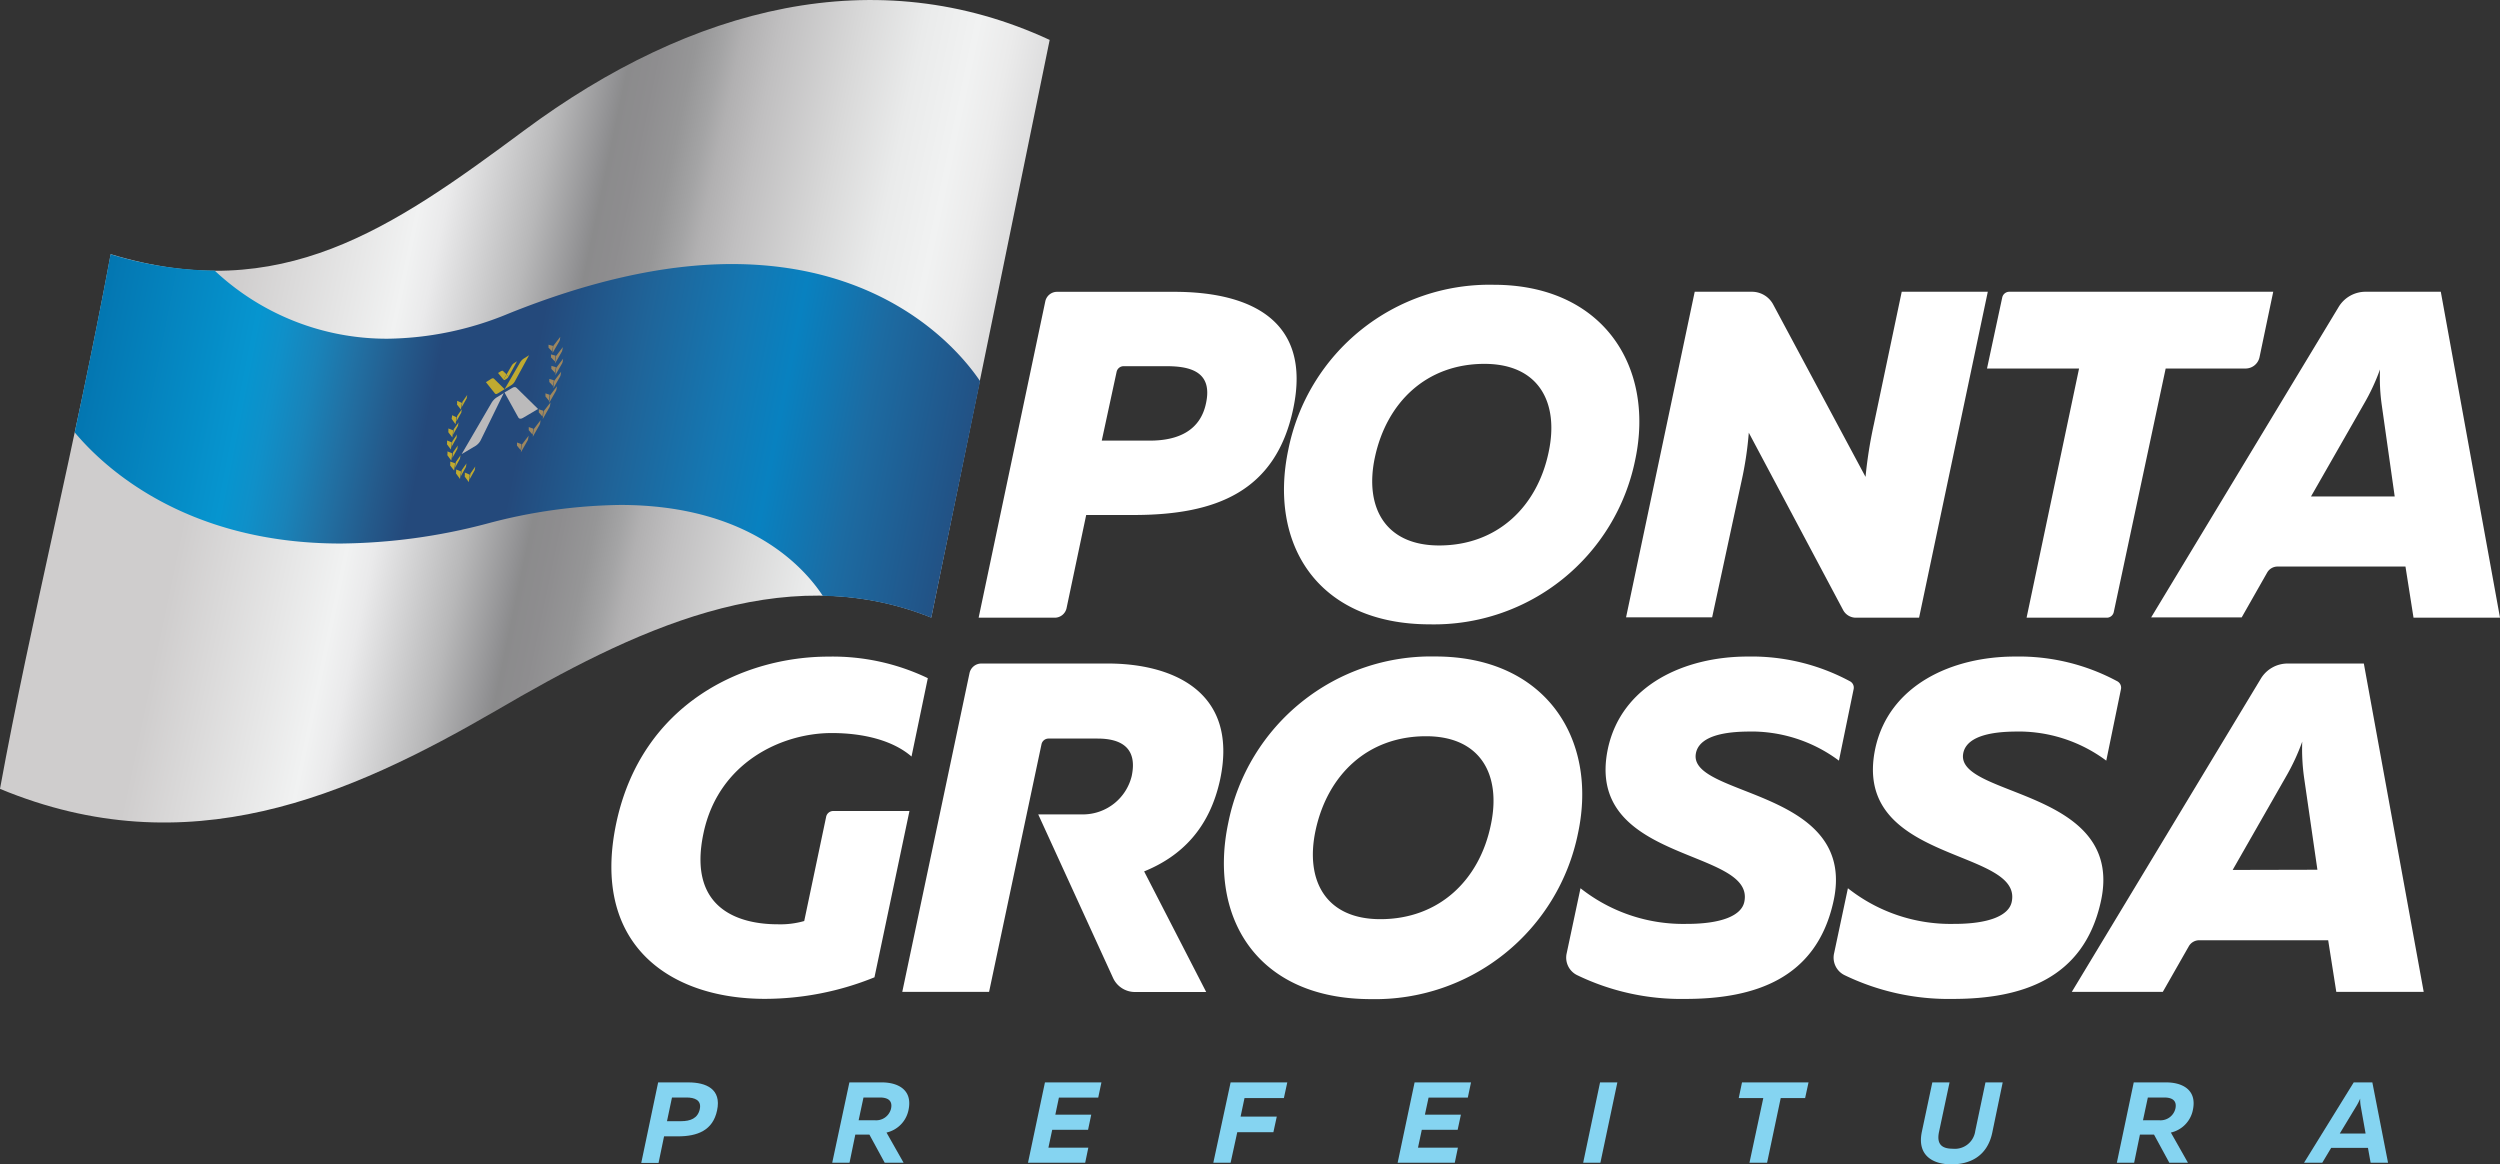 <svg xmlns="http://www.w3.org/2000/svg" xmlns:xlink="http://www.w3.org/1999/xlink" viewBox="0 0 375.83 175.04"><rect x="0" y="0" width="375.83" height="175.04" fill="#333333" stroke="none"/><defs><style>.cls-1{fill:url(#linear-gradient);}.cls-2{fill:url(#linear-gradient-2);}.cls-3{fill:#9e875f;}.cls-4{fill:#c0aa30;}.cls-5{fill:#bbbabb;}.cls-6{fill:#fff;}.cls-7{fill:#85d4f1;}</style><linearGradient id="linear-gradient" x1="-12296.35" y1="-13280.65" x2="-12175.86" y2="-13235.59" gradientTransform="matrix(-1, 0.08, -0.16, -0.99, -14276.78, -12000.29)" gradientUnits="userSpaceOnUse"><stop offset="0" stop-color="#9e9d9f"/><stop offset="0.07" stop-color="#bfbfc0"/><stop offset="0.13" stop-color="#d9d9da"/><stop offset="0.19" stop-color="#ebebeb"/><stop offset="0.23" stop-color="#f1f2f2"/><stop offset="0.29" stop-color="#eaebeb"/><stop offset="0.36" stop-color="#d9d9d9"/><stop offset="0.45" stop-color="#c0bfc0"/><stop offset="0.49" stop-color="#b1b0b1"/><stop offset="0.51" stop-color="#a4a4a5"/><stop offset="0.54" stop-color="#969697"/><stop offset="0.58" stop-color="#8e8d8f"/><stop offset="0.61" stop-color="#8b8b8c"/><stop offset="0.62" stop-color="#919193"/><stop offset="0.68" stop-color="#b8b8b9"/><stop offset="0.74" stop-color="#d6d6d7"/><stop offset="0.78" stop-color="#eaeaeb"/><stop offset="0.81" stop-color="#f1f2f2"/><stop offset="1" stop-color="#cfcdcd"/></linearGradient><linearGradient id="linear-gradient-2" x1="11.66" y1="-12736.09" x2="149.32" y2="-12763.22" gradientTransform="matrix(1, 0, 0, -1, 0, -12688.89)" gradientUnits="userSpaceOnUse"><stop offset="0" stop-color="#0372ad"/><stop offset="0.19" stop-color="#0695cf"/><stop offset="0.22" stop-color="#0f90c9"/><stop offset="0.26" stop-color="#1983b9"/><stop offset="0.3" stop-color="#2171a4"/><stop offset="0.35" stop-color="#245a8b"/><stop offset="0.39" stop-color="#24497b"/><stop offset="0.49" stop-color="#24497b"/><stop offset="0.49" stop-color="#24497b"/><stop offset="0.6" stop-color="#1f6499"/><stop offset="0.7" stop-color="#1478b3"/><stop offset="0.76" stop-color="#0881c0"/><stop offset="0.85" stop-color="#1c6ba2"/><stop offset="1" stop-color="#24497b"/></linearGradient></defs><g id="Camada_2" data-name="Camada 2"><g id="rodapé"><path class="cls-1" d="M140,92.84c-22.52-9.07-45.24,2.19-65.45,14C52.4,119.67,28.26,130.32,0,118.59,4.61,93.32,11.32,66.88,16.64,38.21,42.26,46,58.88,34.39,78.8,19.61c25.25-18.74,53-25.67,79-13.61C151.22,38.21,145.74,64.83,140,92.84Z"/><path class="cls-2" d="M140,92.86a45.52,45.52,0,0,0-16.3-3.28c-2.71-4.12-11-13.67-30.46-13.67a80.77,80.77,0,0,0-20,2.8,88.78,88.78,0,0,1-22,3C27.66,81.72,15.4,70,11.23,65c2.21-10.38,3.93-18.89,5.39-26.78a54.84,54.84,0,0,0,15.65,2.46,37.78,37.78,0,0,0,26,10.24,48.72,48.72,0,0,0,18.21-3.79c11.89-4.78,22.94-7.32,32.86-7.43,22.9-.24,34.28,12.08,38,17.6L140,92.87Z"/><path class="cls-3" d="M83.61,55.3l-.12,1.09,1-1.74a.91.91,0,0,0,.1-.29l.07-.44Z"/><path class="cls-3" d="M83.56,55.2l-.1.87-.57-.61a.08.08,0,0,1,0-.07l0-.39Z"/><path class="cls-3" d="M83.56,53.56l-.12,1.08,1-1.74a.79.79,0,0,0,.1-.28l.07-.44Z"/><path class="cls-3" d="M83.51,53.46l-.1.87-.58-.6a.12.12,0,0,1,0-.07l0-.38Z"/><path class="cls-3" d="M83.18,52l-.12,1.08,1-1.73a.82.82,0,0,0,.11-.28l.06-.44Z"/><path class="cls-3" d="M83.13,52l-.1.86-.57-.59a.12.12,0,0,1,0-.07l0-.38Z"/><path class="cls-3" d="M83.31,57.26l-.12,1.11,1-1.75a.91.91,0,0,0,.1-.29l.07-.45Z"/><path class="cls-3" d="M83.26,57.17l-.1.88-.58-.62s0,0,0-.07l0-.4Z"/><path class="cls-3" d="M82.68,59.45l-.12,1.11,1-1.76a.79.79,0,0,0,.1-.28l.07-.46Z"/><path class="cls-3" d="M82.63,59.35l-.11.89L82,59.6s0,0,0-.07l0-.4Z"/><path class="cls-3" d="M81.72,61.83,81.59,63l1-1.76a.91.91,0,0,0,.1-.29l.07-.45Z"/><path class="cls-3" d="M81.66,61.74l-.1.89L81,62s0,0,0-.07l0-.4Z"/><path class="cls-3" d="M80.22,64.54l-.13,1.13,1-1.76a.86.86,0,0,0,.11-.29l.07-.46Z"/><path class="cls-3" d="M80.17,64.44l-.11.9-.57-.67a.08.08,0,0,1,0-.07l0-.4Z"/><path class="cls-3" d="M78.43,66.87,78.3,68l1-1.75a.91.91,0,0,0,.1-.29l.07-.46Z"/><path class="cls-3" d="M78.38,66.77l-.11.9L77.72,67a.1.1,0,0,1,0-.07l0-.41Z"/><path class="cls-4" d="M68.13,64.7,68,65.76,67.41,65a.34.34,0,0,1,0-.19l0-.4Z"/><path class="cls-4" d="M68.21,64.53l-.12.84L68.86,64a.19.19,0,0,0,0-.1l.08-.4Z"/><path class="cls-4" d="M68.63,62.73l-.15,1.05L67.92,63a.2.2,0,0,1,0-.18l.05-.4Z"/><path class="cls-4" d="M68.72,62.55l-.13.84L69.36,62l0-.1.07-.39Z"/><path class="cls-4" d="M69.44,60.57l-.15,1-.57-.72a.23.23,0,0,1,0-.19l0-.4Z"/><path class="cls-4" d="M69.52,60.4l-.12.83.77-1.37,0-.09.07-.4Z"/><path class="cls-4" d="M67.93,66.51l-.15,1.07-.57-.76a.27.27,0,0,1,0-.19l0-.41Z"/><path class="cls-4" d="M68,66.34l-.12.84.76-1.37a.69.69,0,0,0,0-.1l.07-.4Z"/><path class="cls-4" d="M68,68.16l-.16,1.08-.57-.78a.26.26,0,0,1,0-.19l0-.41Z"/><path class="cls-4" d="M68.11,68l-.12.86.77-1.39a.3.3,0,0,0,0-.1l.07-.4Z"/><path class="cls-4" d="M68.42,69.65l-.15,1.09L67.69,70a.29.29,0,0,1,0-.2l0-.41Z"/><path class="cls-4" d="M68.51,69.47l-.12.87.77-1.4a.36.36,0,0,0,0-.09l.08-.41Z"/><path class="cls-4" d="M69.31,70.88,69.15,72l-.58-.8a.24.24,0,0,1,0-.2l0-.42Z"/><path class="cls-4" d="M69.4,70.7l-.12.88.78-1.41a.42.42,0,0,0,0-.1l.07-.41Z"/><path class="cls-4" d="M70.63,71.37l-.15,1.11-.6-.81a.29.29,0,0,1,0-.2l0-.43Z"/><path class="cls-4" d="M70.72,71.18l-.13.89.79-1.42a.21.21,0,0,0,0-.1l.07-.42Z"/><path class="cls-5" d="M69.4,68.27,71.54,67a2.22,2.22,0,0,0,.77-.91l3.42-7-1.09.67a2.53,2.53,0,0,0-.77.84Z"/><path class="cls-5" d="M80.89,61.48l-2.3,1.36c-.3.17-.55.14-.67-.08L75.84,59,77,58.32c.27-.17.51-.18.67,0Z"/><path class="cls-4" d="M75.86,58.51l1.07-.65a1.54,1.54,0,0,0,.47-.53l2.14-3.93-.83.52a1.77,1.77,0,0,0-.53.58Z"/><path class="cls-4" d="M75.86,58.51l-1.06.65c-.16.1-.31.1-.39,0l-1.36-1.71.8-.5c.18-.11.34-.12.43,0Z"/><path class="cls-4" d="M77.72,54.31l-.49.31a1.08,1.08,0,0,0-.3.33l-.78,1.34.32.31Z"/><path class="cls-4" d="M75.61,55.77c0-.05-.15-.05-.26,0l-.48.3.82,1,.46-.79Z"/><path class="cls-4" d="M76.46,56.61l-.31-.31-.46.79h0c0,.06.14.06.24,0l.24-.15a.81.81,0,0,0,.28-.32Z"/><path class="cls-6" d="M124.19,122.82l-3.29,15.64a13,13,0,0,1-4,.49c-5.36,0-13.65-2-11.13-13.75,2.25-10.57,11.72-15,19.26-15,5,0,9.32,1.2,12,3.53l2.45-11.78a33.08,33.08,0,0,0-14.92-3.24c-12.76,0-28.07,7-31.91,25C88.78,142,100.69,150.16,115,150.16a43.93,43.93,0,0,0,16.46-3.24l5.26-25H125.26A1.09,1.09,0,0,0,124.19,122.82Z"/><path class="cls-6" d="M215.78,98.69a31.1,31.1,0,0,0-31.13,25c-3,14.18,4.25,26.51,21.45,26.51a31.12,31.12,0,0,0,31.14-25C240.24,111,232.28,98.69,215.78,98.69ZM224.12,124c-1.71,8.32-7.8,14.18-16.61,14.18-8.25,0-11.33-5.86-9.74-13.33,1.78-8.32,7.79-14.17,16.61-14.17C222.63,110.68,225.71,116.53,224.12,124Z"/><path class="cls-6" d="M254.92,113.43c.25-2.05,2.57-3.38,7.66-3.45a22,22,0,0,1,13.87,4.37l2.21-10.75a1.08,1.08,0,0,0-.51-1.16,31.17,31.17,0,0,0-15.41-3.74c-9.52,0-18.91,4.3-21,13.75-3.74,17.34,22.06,15,20.5,23.06-.39,2.18-3.56,3.38-8.64,3.38a24.89,24.89,0,0,1-16-5.36l-2.09,9.84a2.93,2.93,0,0,0,1.53,3.2,35.92,35.92,0,0,0,16.33,3.6c10.5,0,19.55-3.1,22.18-14.32C279.68,118.64,254.16,119.91,254.92,113.43Z"/><path class="cls-6" d="M295.11,113.43c.25-2.05,2.57-3.38,7.66-3.45a22.06,22.06,0,0,1,13.87,4.37l2.21-10.75a1.1,1.1,0,0,0-.51-1.16,31.17,31.17,0,0,0-15.41-3.74c-9.52,0-18.91,4.3-21,13.75-3.73,17.34,22.07,15,20.51,23.06-.39,2.18-3.56,3.38-8.64,3.38a24.89,24.89,0,0,1-16-5.36l-2.09,9.84a2.93,2.93,0,0,0,1.53,3.2,35.92,35.92,0,0,0,16.33,3.6c10.51,0,19.55-3.1,22.18-14.32C319.87,118.64,294.35,119.91,295.11,113.43Z"/><path class="cls-6" d="M166.58,99.75H147.53a1.82,1.82,0,0,0-1.78,1.44l-10.11,47.92h13.05l7.88-37.22a1.08,1.08,0,0,1,1.06-.86H165c3.74,0,6,1.55,5.13,5.64a7.55,7.55,0,0,1-7.22,5.76h-6.83L167.32,147a3.62,3.62,0,0,0,3.3,2.13h10.71L172,131c5.6-2.28,9.84-6.46,11.43-13.84C186.26,103.7,175.88,99.75,166.58,99.75Z"/><path class="cls-6" d="M343.92,99.75h11.44l9,49.36H351.22L350,141.35H330.62a1.8,1.8,0,0,0-1.58.92l-3.9,6.84H311.46L339.89,102A4.7,4.7,0,0,1,343.92,99.75Zm4.46,31-2-13.83a30.77,30.77,0,0,1-.28-5.43,31.94,31.94,0,0,1-2.46,5.29l-8,14Z"/><path class="cls-6" d="M157.14,45.31a1.81,1.81,0,0,1,1.78-1.44h17.61c11.4,0,20.69,4.26,17.89,17.55-2.61,12.44-11.54,16-24,16h-7.13l-2.95,14a1.82,1.82,0,0,1-1.78,1.44H147.12Zm15.7,20.93c4.33,0,7.63-1.54,8.47-5.66,1-4.69-2.36-5.53-5.93-5.53h-6.46a1.08,1.08,0,0,0-1.06.86l-2.23,10.33Z"/><path class="cls-6" d="M193.68,67.57a30.84,30.84,0,0,1,30.87-24.76c16.37,0,24.25,12.24,21.28,26.29A30.86,30.86,0,0,1,215,93.86C197.89,93.86,190.7,81.62,193.68,67.57Zm39.14.35c1.57-7.41-1.48-13.22-9.66-13.22-8.74,0-14.71,5.81-16.47,14.06C205.11,76.17,208.16,82,216.35,82,225.09,82,231.12,76.17,232.82,67.92Z"/><path class="cls-6" d="M254.77,43.86h8.6a3.63,3.63,0,0,1,3.2,1.92l13.88,25.91a66.28,66.28,0,0,1,1.25-7.9l4.19-19.93h12.94l-10.33,49H279a2.18,2.18,0,0,1-1.92-1.15L262.9,65.05a52.33,52.33,0,0,1-1.09,7.27L257.39,92.8H244.45Z"/><path class="cls-6" d="M312.55,55.4H298.71L301,44.72a1.09,1.09,0,0,1,1.06-.86h39.68l-2.06,9.83a2.15,2.15,0,0,1-2.11,1.71h-12L317.77,92a1.07,1.07,0,0,1-1,.86H304.66Z"/><path class="cls-6" d="M355.61,43.86h11.32l8.9,49h-13l-1.21-7.69H342.4a1.8,1.8,0,0,0-1.58.92L337,92.81H323.39l28.18-46.66A4.72,4.72,0,0,1,355.61,43.86ZM360,74.63l-1.94-13.7a29.57,29.57,0,0,1-.27-5.39,31.24,31.24,0,0,1-2.45,5.24l-7.92,13.85Z"/><path class="cls-7" d="M98.94,162.72h4.55c2.67,0,5,1,4.31,4.21-.63,3-2.93,3.9-5.89,3.9H99.83l-.83,4H96.4Zm3.45,5.83c1.41,0,2.51-.43,2.81-1.81s-.82-1.75-2-1.75h-2.18l-.75,3.56Z"/><path class="cls-7" d="M127.69,162.72h4.9c2.24,0,4.63,1,4,4.09a4.36,4.36,0,0,1-3.32,3.45l2.57,4.54H133l-2.3-4.23h-2.12l-.87,4.23h-2.6Zm3.81,5.69a2.3,2.3,0,0,0,2.45-1.74c.28-1.28-.57-1.68-1.67-1.68h-2.47l-.73,3.42Z"/><path class="cls-7" d="M157.09,162.72h8.49L165.1,165h-5.91l-.54,2.57h5.4l-.48,2.28h-5.39l-.57,2.68h6l-.47,2.27h-8.6Z"/><path class="cls-7" d="M185,162.72h8.52l-.51,2.35h-5.92l-.59,2.79h5.44l-.51,2.35H186l-1,4.59h-2.6Z"/><path class="cls-7" d="M212.66,162.72h8.48l-.48,2.28h-5.9l-.55,2.57h5.41l-.49,2.28h-5.39l-.57,2.68h6l-.47,2.27h-8.59Z"/><path class="cls-7" d="M240.54,162.72h2.6l-2.55,12.08H238Z"/><path class="cls-7" d="M265.08,165.07h-3.69l.49-2.35h10l-.51,2.35h-3.67l-2.05,9.73H263Z"/><path class="cls-7" d="M288.91,170.17l1.58-7.45h2.59l-1.59,7.47c-.39,1.91.53,2.5,2.08,2.5a3.09,3.09,0,0,0,3.37-2.64l1.54-7.33h2.59l-1.58,7.61c-.78,3.57-3.43,4.71-6.14,4.71S288.17,173.76,288.91,170.17Z"/><path class="cls-7" d="M320.77,162.72h4.9c2.24,0,4.63,1,4,4.09a4.35,4.35,0,0,1-3.32,3.45l2.57,4.54h-2.8l-2.3-4.23h-2.12l-.87,4.23h-2.6Zm3.81,5.69a2.3,2.3,0,0,0,2.45-1.74c.28-1.28-.57-1.68-1.67-1.68h-2.47l-.73,3.42Z"/><path class="cls-7" d="M353.84,162.72h2.8L359,174.8h-2.62l-.4-2.24h-5.53l-1.34,2.24h-2.74Zm1.78,7.66-.75-4.22a6.18,6.18,0,0,1-.06-1,8.35,8.35,0,0,1-.5,1l-2.57,4.25h3.88Z"/></g></g></svg>